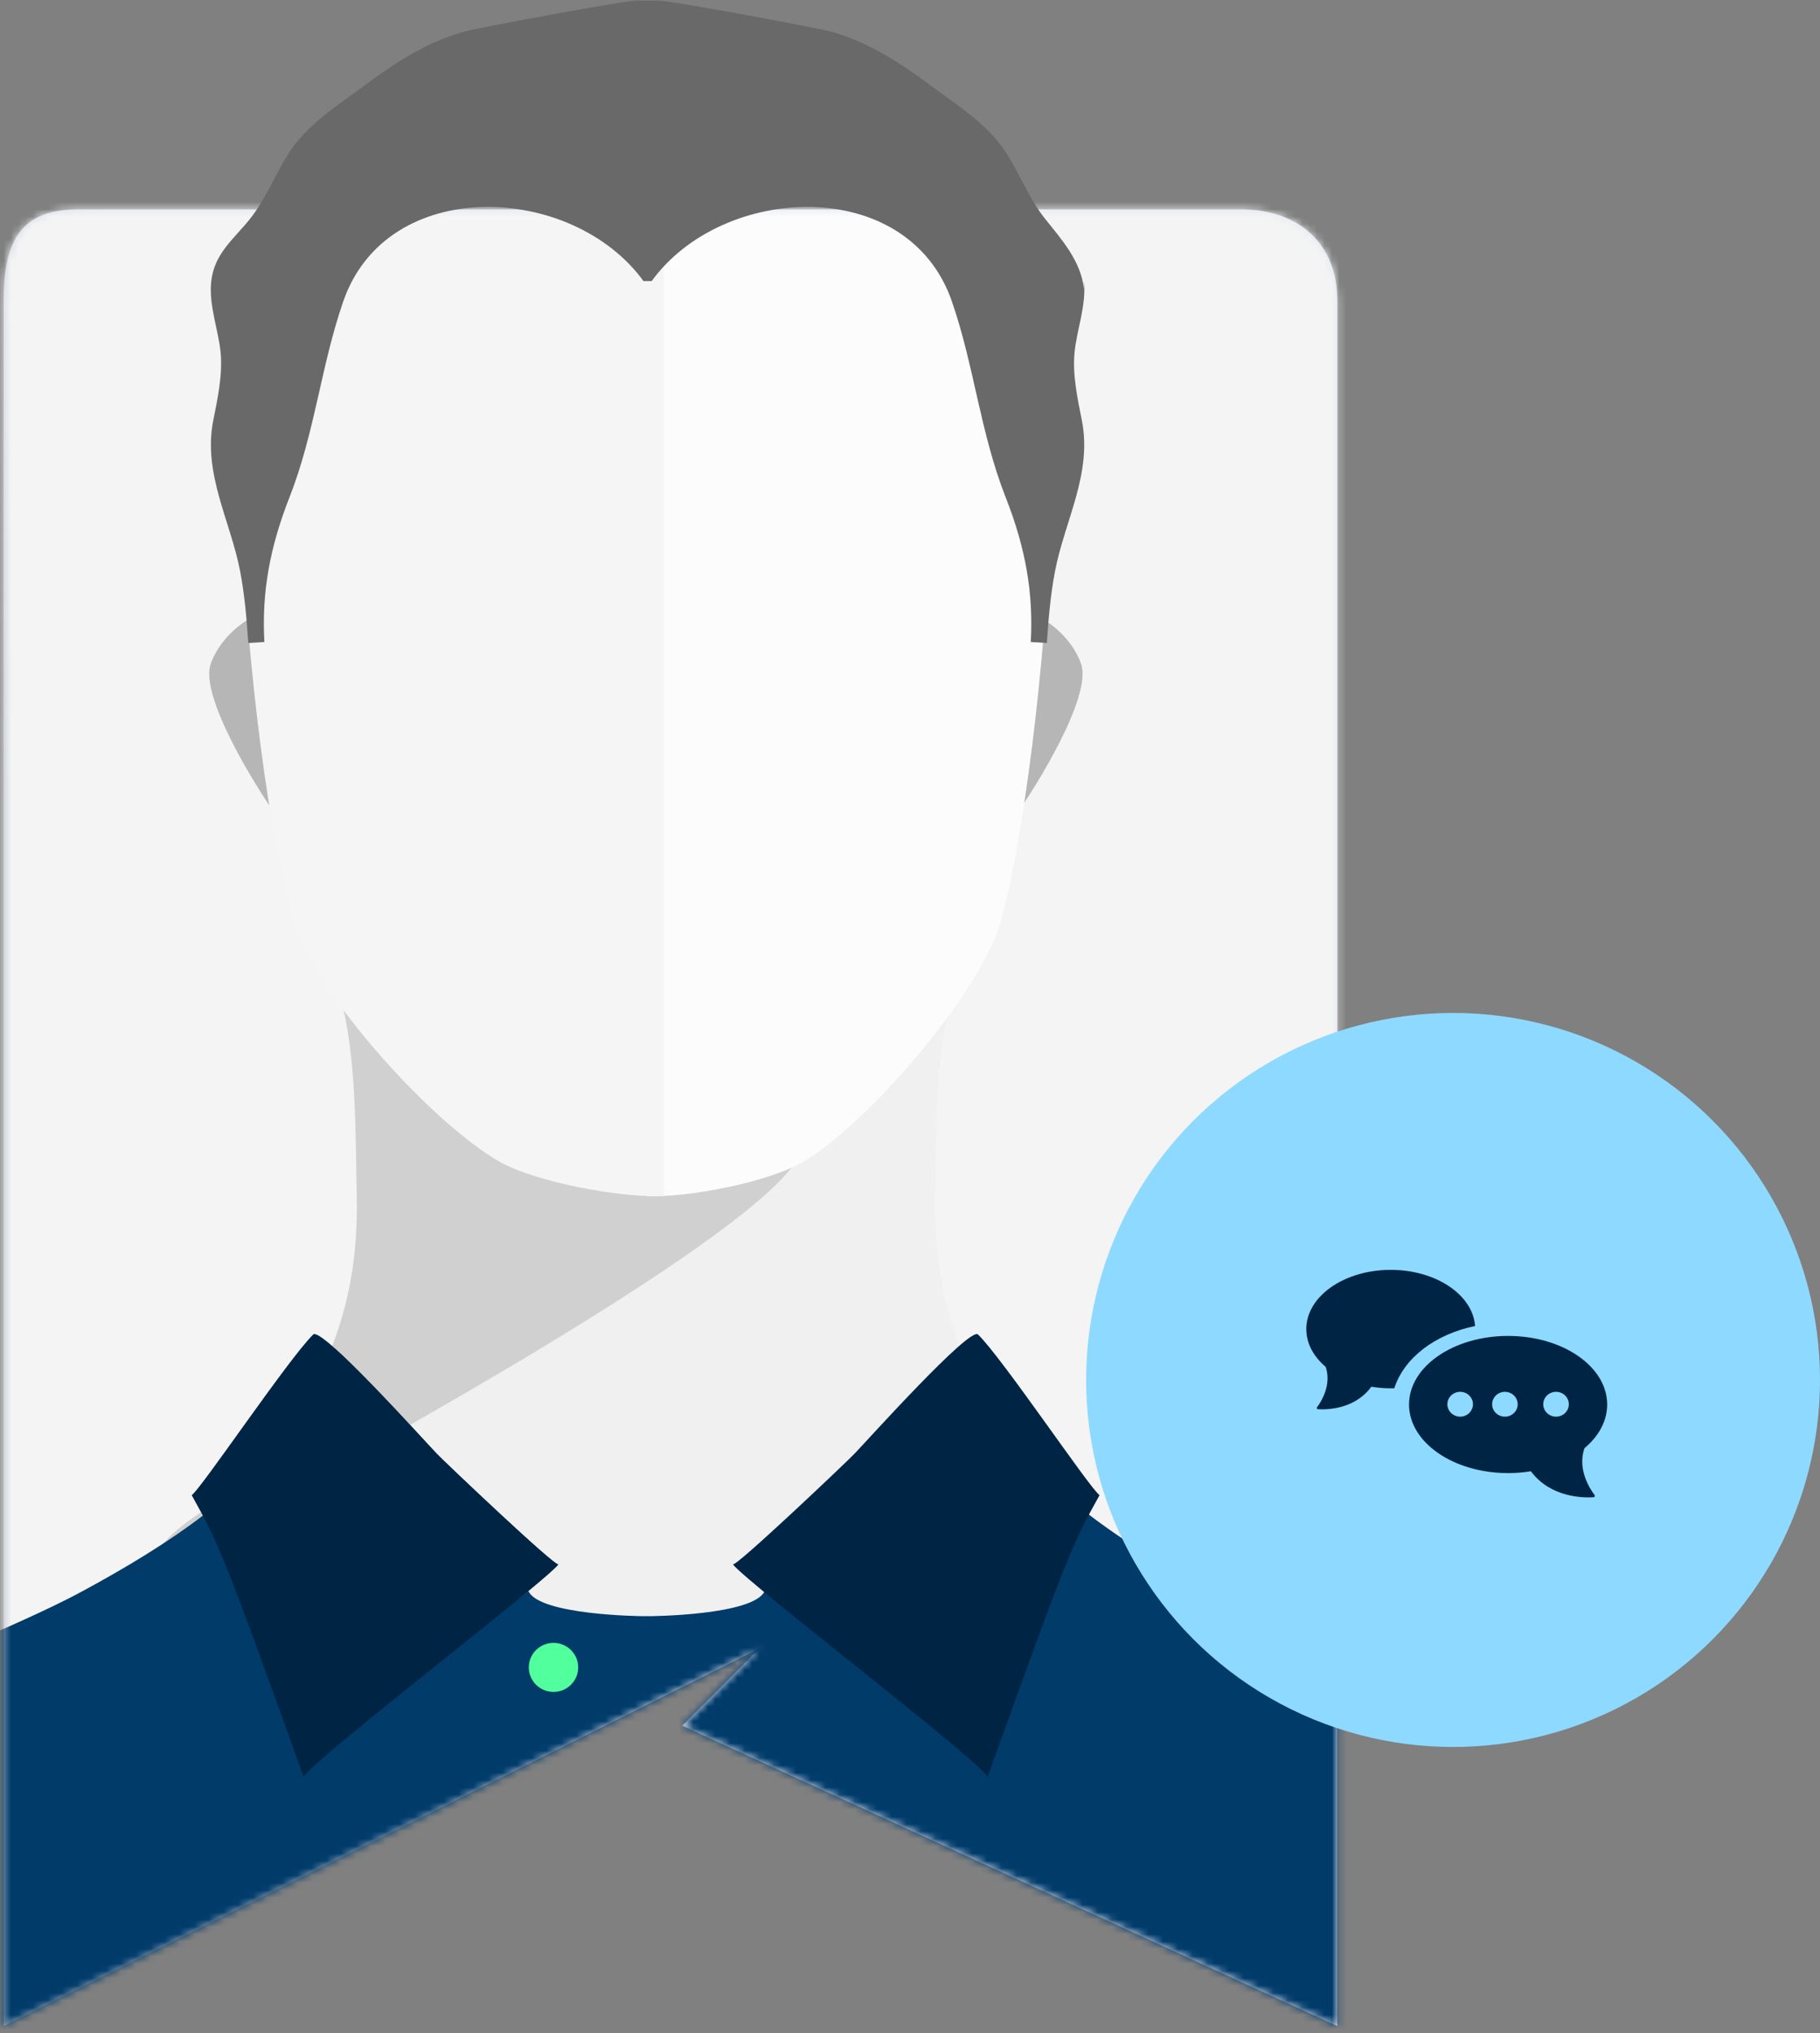 <?xml version="1.0" encoding="UTF-8"?>
<svg width="248px" height="277px" viewBox="0 0 248 277" version="1.1" xmlns="http://www.w3.org/2000/svg" xmlns:xlink="http://www.w3.org/1999/xlink">
    <rect x="0" y="0" width="248" height="277" fill="#808080" stroke="none"/>
    <title>hire_an_expert_graphic</title>
    <defs>
        <linearGradient x1="27.141%" y1="85.913%" x2="45.837%" y2="76.412%" id="linearGradient-1">
            <stop stop-color="#AAB4C6" offset="0%"></stop>
            <stop stop-color="#DFE5F5" offset="100%"></stop>
        </linearGradient>
        <path d="M127.198,28.529 L10.597,28.529 C3.011,28.529 0.5,32.601 0.5,40.9 L0.5,276.011 L103.443,224.613 L92.979,235.099 L182.222,276.011 L182.222,40.9 C182.222,32.919 176.613,28.529 169.214,28.529 L127.198,28.529 Z" id="path-2"></path>
        <path d="M142.657,501 C223.567,501 293,227.41 293,146.5 C293,65.59 227.41,0 146.5,0 C65.59,0 0,65.59 0,146.5 C0,227.41 61.747,501 142.657,501 Z" id="path-4"></path>
        <polygon id="path-6" points="0.412 35.47 26.677 35.47 26.677 17.857 26.677 0.245 0.412 0.245"></polygon>
    </defs>
    <g id="Page-1" stroke="none" stroke-width="1" fill="none" fill-rule="evenodd">
        <g id="ir35_with-_hubbado" transform="translate(-810, -2342)">
            <g id="hire_an_expert_graphic" transform="translate(810, 2342)">
                <mask id="mask-3" fill="white">
                    <use xlink:href="#path-2"></use>
                </mask>
                <use id="Mask" fill="url(#linearGradient-1)" xlink:href="#path-2"></use>
                <g id="blocked_profile_picture-47ead7e3bca6471ef5dbcb8172735415786d19c7465ffee56e7924c11ddbd5a3" mask="url(#mask-3)">
                    <g transform="translate(-55, -32)">
                        <g id="Mask" stroke="none" stroke-width="1" fill="none" fill-rule="evenodd">
                            <circle id="path-1" fill="#F4F4F4" fill-rule="nonzero" cx="146.5" cy="146.5" r="146.5"></circle>
                        </g>
                        <mask id="mask-5" fill="white">
                            <use xlink:href="#path-4"></use>
                        </mask>
                        <g id="path-1" stroke="none" fill="none"></g>
                        <g id="Group" stroke="none" stroke-width="1" fill="none" fill-rule="evenodd" mask="url(#mask-5)">
                            <g transform="translate(11.147, 30.071)">
                                <g id="Group-13" transform="translate(4.601, 0.15)">
                                    <path d="M181.156,86.012 C181.156,86.012 185.038,88.006 186.551,92.179 C188.137,96.551 180.491,108.896 177.45,113.157" id="Fill-1" fill="#B6B6B6" fill-rule="nonzero"></path>
                                    <path d="M73.381,86.012 C74.401,97.002 75.775,106.419 77.078,113.157 C74.037,108.896 66.391,96.551 67.977,92.179 C69.493,88.006 73.37,86.012 73.37,86.012 L73.381,86.012 Z" id="Fill-3" fill="#B6B6B6" fill-rule="nonzero"></path>
                                    <path d="M127.294,162.598 C132.8,162.889 144.113,160.743 148.842,157.916 C154.7,154.416 162.974,145.973 168.834,137.95 C166.691,145.551 166.832,156.842 166.661,164.935 C166.357,179.645 171.065,192.351 182.521,203.712 C193.966,215.074 242.456,241.817 242.456,241.817 L253.901,270.568 L127.294,270.568 L127.243,270.568 L0.628,270.568 L12.082,241.817 C12.082,241.817 60.572,215.074 72.017,203.712 C83.463,192.351 88.179,179.645 87.868,164.935 C87.694,156.842 87.846,145.551 85.695,137.95 C91.554,145.973 99.828,154.416 105.688,157.916 C110.414,160.743 121.729,162.889 127.243,162.598 L127.294,162.598 Z" id="Fill-5" fill="#F0F0F0" fill-rule="nonzero"></path>
                                    <path d="M61.143,212.558 C61.041,212.7 60.941,212.844 60.846,212.99 C69.27,216.216 80.045,204.452 86.392,200.83 C92.963,197.08 146.022,167.922 148.486,158.386 C141.551,160.645 134.738,162.598 127.294,162.598 L127.245,162.598 C121.728,162.889 110.414,160.743 105.687,157.916 C99.828,154.416 91.554,145.973 85.694,137.95 C87.847,145.551 87.696,156.842 87.867,164.935 C88.18,179.645 83.463,192.351 72.015,203.713 C68.831,206.875 63.752,208.98 61.143,212.558" id="Fill-7" fill="#D0D0D0" fill-rule="nonzero"></path>
                                    <path d="M182.521,41.455 C183.31,59.294 182.531,76.941 181.158,91.752 C180.128,102.886 178.753,112.426 177.45,119.252 C176.602,123.692 175.783,126.983 175.107,128.821 C173.955,131.951 171.682,135.791 168.833,139.743 C162.975,147.871 154.701,156.424 148.841,159.97 C144.113,162.835 132.8,165.008 127.295,164.714 L127.244,164.714 L127.244,0.819 L127.295,0.819 C127.295,0.819 180.742,1.328 182.521,41.455" id="Fill-9" fill="#FCFCFC" fill-rule="nonzero"></path>
                                    <path d="M129.7,0.819 L129.7,164.714 C123.94,165.007 112.126,162.834 107.189,159.97 C101.071,156.423 92.431,147.87 86.314,139.742 C83.34,135.791 80.967,131.951 79.764,128.822 C79.057,126.984 78.202,123.692 77.316,119.252 C75.955,112.426 74.52,102.886 73.455,91.753 C72.011,76.93 71.208,59.295 72.031,41.456 C73.876,1.327 129.7,0.819 129.7,0.819" id="Fill-11" fill="#F5F5F5" fill-rule="nonzero"></path>
                                </g>
                                <g id="Group-69" transform="translate(0, 185.518)">
                                    <path d="M148.058,33.16 C145.855,31.335 144.34,30.012 143.966,29.53 C144.31,29.982 159.512,15.543 160.562,14.439 C161.795,13.156 169.846,4.21 174.372,0.159 C177.744,9.435 184.221,16.594 191.878,22.481 C187.887,28.408 192.717,33.973 178.684,58.541 C178.585,57.317 157.279,40.812 148.058,33.16 L148.058,33.16 Z" id="Fill-14" fill="#494949" fill-rule="nonzero"></path>
                                    <path d="M178.645,58.589 C178.651,58.576 178.658,58.562 178.671,58.549 C178.671,58.569 178.664,58.583 178.645,58.589" id="Fill-16" fill="#6B4732" fill-rule="nonzero"></path>
                                    <path d="M115.854,33.16 C106.632,40.812 85.327,57.317 85.228,58.541 C71.195,33.973 76.023,28.408 72.033,22.481 C79.69,16.594 86.166,9.435 89.54,0.159 C94.066,4.21 102.117,13.156 103.348,14.439 C104.399,15.543 119.602,29.982 119.946,29.53 C119.572,30.012 118.055,31.335 115.854,33.16" id="Fill-18" fill="#494949" fill-rule="nonzero"></path>
                                    <path d="M85.227,58.55 C85.24,58.563 85.247,58.577 85.252,58.589 C85.233,58.582 85.227,58.57 85.227,58.55" id="Fill-20" fill="#6B4732" fill-rule="nonzero"></path>
                                    <g id="Fill-22-Clipped" transform="translate(237.235, 51.657)">
                                        <mask id="mask-7" fill="white">
                                            <use xlink:href="#path-6"></use>
                                        </mask>
                                        <g id="path-3"></g>
                                        <path d="M20.605,15.506 C22.706,21.463 26.503,29.354 26.677,35.471 C22.95,34.348 18.313,35.058 14.494,35.058 L0.605,35.058 C-0.497,28.01 3.271,4.035 8.302,0.245 C13.908,4.365 18.403,9.289 20.605,15.506" id="Fill-22" fill="#494949" fill-rule="nonzero" mask="url(#mask-7)"></path>
                                    </g>
                                    <path d="M88.043,41.155 C88.143,39.931 106.631,40.811 115.854,33.16 C117.329,36.48 131.401,36.59 131.401,36.59 L132.511,36.59 C132.511,36.59 146.583,36.48 148.057,33.16 C157.28,40.811 174.69,35.366 174.791,36.59 C188.822,12.022 187.887,28.407 191.877,22.481 C197.13,26.542 202.93,29.992 208.676,33.11 C219.05,38.765 234.455,43.76 245.537,51.901 C240.507,55.692 236.739,79.667 237.84,86.717 L233.353,106.412 L163.624,86.717 L132.511,86.717 L131.401,86.717 L100.277,86.717 L34.14,113 L26.071,86.717 C27.172,79.677 23.395,55.692 18.374,51.901 C29.456,43.76 44.86,38.765 55.235,33.11 C60.983,29.992 66.781,26.542 72.034,22.481 C76.024,28.407 76.184,5.636 90.216,30.203" id="Fill-25" fill="#003B6A" fill-rule="nonzero"></path>
                                    <path d="M122.642,43.569 C122.642,45.416 121.135,46.912 119.276,46.912 C117.416,46.912 115.908,45.416 115.908,43.569 C115.908,41.722 117.416,40.227 119.276,40.227 C121.135,40.227 122.642,41.722 122.642,43.569" id="Fill-30" fill="#51FF9C" fill-rule="nonzero"></path>
                                </g>
                                <g id="Group-81" transform="translate(69.01, 182.828)">
                                    <path d="M34.338,17.129 C32.671,15.395 18.66,-0.199 17.528,0.905 C14.214,4.113 2.205,22.002 0.963,22.793 C4.734,29.548 5.398,31.073 16.255,61.299 C14.892,60.818 48.956,34.797 50.935,32.219 C50.592,32.671 35.388,18.231 34.338,17.129" id="Fill-77" fill="#002544" fill-rule="nonzero"></path>
                                    <path d="M91.299,17.129 C92.967,15.395 106.976,-0.199 108.11,0.905 C111.422,4.113 123.433,22.002 124.674,22.793 C120.901,29.548 120.24,31.073 109.381,61.299 C110.744,60.818 76.682,34.797 74.702,32.219 C75.046,32.671 90.25,18.231 91.299,17.129" id="Fill-79" fill="#002544" fill-rule="nonzero"></path>
                                </g>
                            </g>
                        </g>
                    </g>
                </g>
                <circle id="Oval-Copy-2" fill="#8ED9FF" fill-rule="nonzero" cx="198" cy="188" r="50"></circle>
                <path d="M147.695,38.316 C148.061,41.607 146.698,44.969 146.416,48.086 C146.139,51.154 146.842,54.375 147.41,57.231 C148.875,64.511 145.064,70.96 143.752,77.867 C143.151,81.026 142.866,84.295 142.653,87.597 L140.456,87.465 C140.824,80.783 139.766,74.697 137.031,67.741 C133.554,58.88 132.751,49.849 129.711,41.07 C123.733,23.775 98.468,24.96 88.799,38.296 L87.682,38.296 C78.012,24.96 52.747,23.775 46.771,41.07 C43.73,49.849 42.926,58.88 39.45,67.741 C36.717,74.697 35.659,80.783 36.023,87.465 L33.829,87.597 C33.614,84.295 33.33,81.026 32.731,77.867 C31.418,70.96 27.605,64.511 29.07,57.231 C29.64,54.375 30.34,51.154 30.067,48.086 C29.782,44.969 28.42,41.607 28.786,38.316 C29.201,34.539 31.847,32.585 34.031,29.861 C36.176,27.188 37.406,23.969 39.195,21.102 C41.808,16.89 46.109,14.309 49.963,11.433 C53.979,8.435 58.401,5.631 63.281,4.294 C65.081,3.797 86.859,-0.262 86.969,0.093 L89.511,0.093 C89.624,-0.262 111.401,3.797 113.2,4.294 C118.081,5.631 122.492,8.435 126.519,11.433 C130.371,14.309 134.671,16.89 137.285,21.102 C139.064,23.969 140.304,27.188 142.449,29.861 C144.624,32.585 147.279,35.539 147.695,39.316" id="Fill-14" fill="#696969" fill-rule="nonzero"></path>
                <path d="M205.5,182 C198.044,182 192,186.183 192,191.344 C192,196.504 198.044,200.688 205.5,200.688 C206.54,200.688 207.578,200.604 208.603,200.437 C211.31,204.073 215.838,204.064 217.141,203.978 C217.212,203.974 217.275,203.931 217.304,203.868 C217.334,203.804 217.326,203.73 217.283,203.674 C216.648,202.838 214.91,200.182 215.9,197.301 C217.836,195.684 219,193.608 219,191.344 C219,186.183 212.956,182 205.5,182 Z M198.968,193 C198.006,193 197.226,192.242 197.226,191.308 C197.226,190.373 198.006,189.615 198.968,189.615 C199.93,189.615 200.71,190.373 200.71,191.308 C200.71,191.757 200.526,192.187 200.199,192.504 C199.873,192.822 199.43,193 198.968,193 L198.968,193 Z M205.065,193 C204.36,193 203.725,192.588 203.455,191.955 C203.186,191.323 203.335,190.595 203.833,190.111 C204.331,189.627 205.08,189.482 205.731,189.744 C206.382,190.006 206.806,190.623 206.806,191.308 C206.806,191.757 206.623,192.187 206.296,192.504 C205.97,192.822 205.527,193 205.065,193 Z M212.032,193 C211.07,193 210.29,192.242 210.29,191.308 C210.29,190.373 211.07,189.615 212.032,189.615 C212.994,189.615 213.774,190.373 213.774,191.308 C213.774,191.757 213.591,192.187 213.264,192.504 C212.937,192.822 212.494,193 212.032,193 L212.032,193 Z" id="Shape-Copy" fill="#002544" fill-rule="nonzero"></path>
                <path d="M180.642,186.214 C181.485,188.704 180.004,190.995 179.462,191.719 C179.426,191.768 179.42,191.832 179.445,191.887 C179.471,191.941 179.525,191.978 179.585,191.982 C180.697,192.054 184.555,192.063 186.865,188.921 C187.738,189.066 188.622,189.139 189.507,189.139 C189.671,189.139 189.83,189.134 189.99,189.13 C191.329,184.997 195.524,181.782 201,180.651 C200.686,176.386 195.661,173 189.507,173 C183.152,173 178,176.613 178,181.072 C178,183.027 178.993,184.82 180.642,186.214 Z" id="Path-Copy" fill="#002544" fill-rule="nonzero"></path>
            </g>
        </g>
    </g>
</svg>
